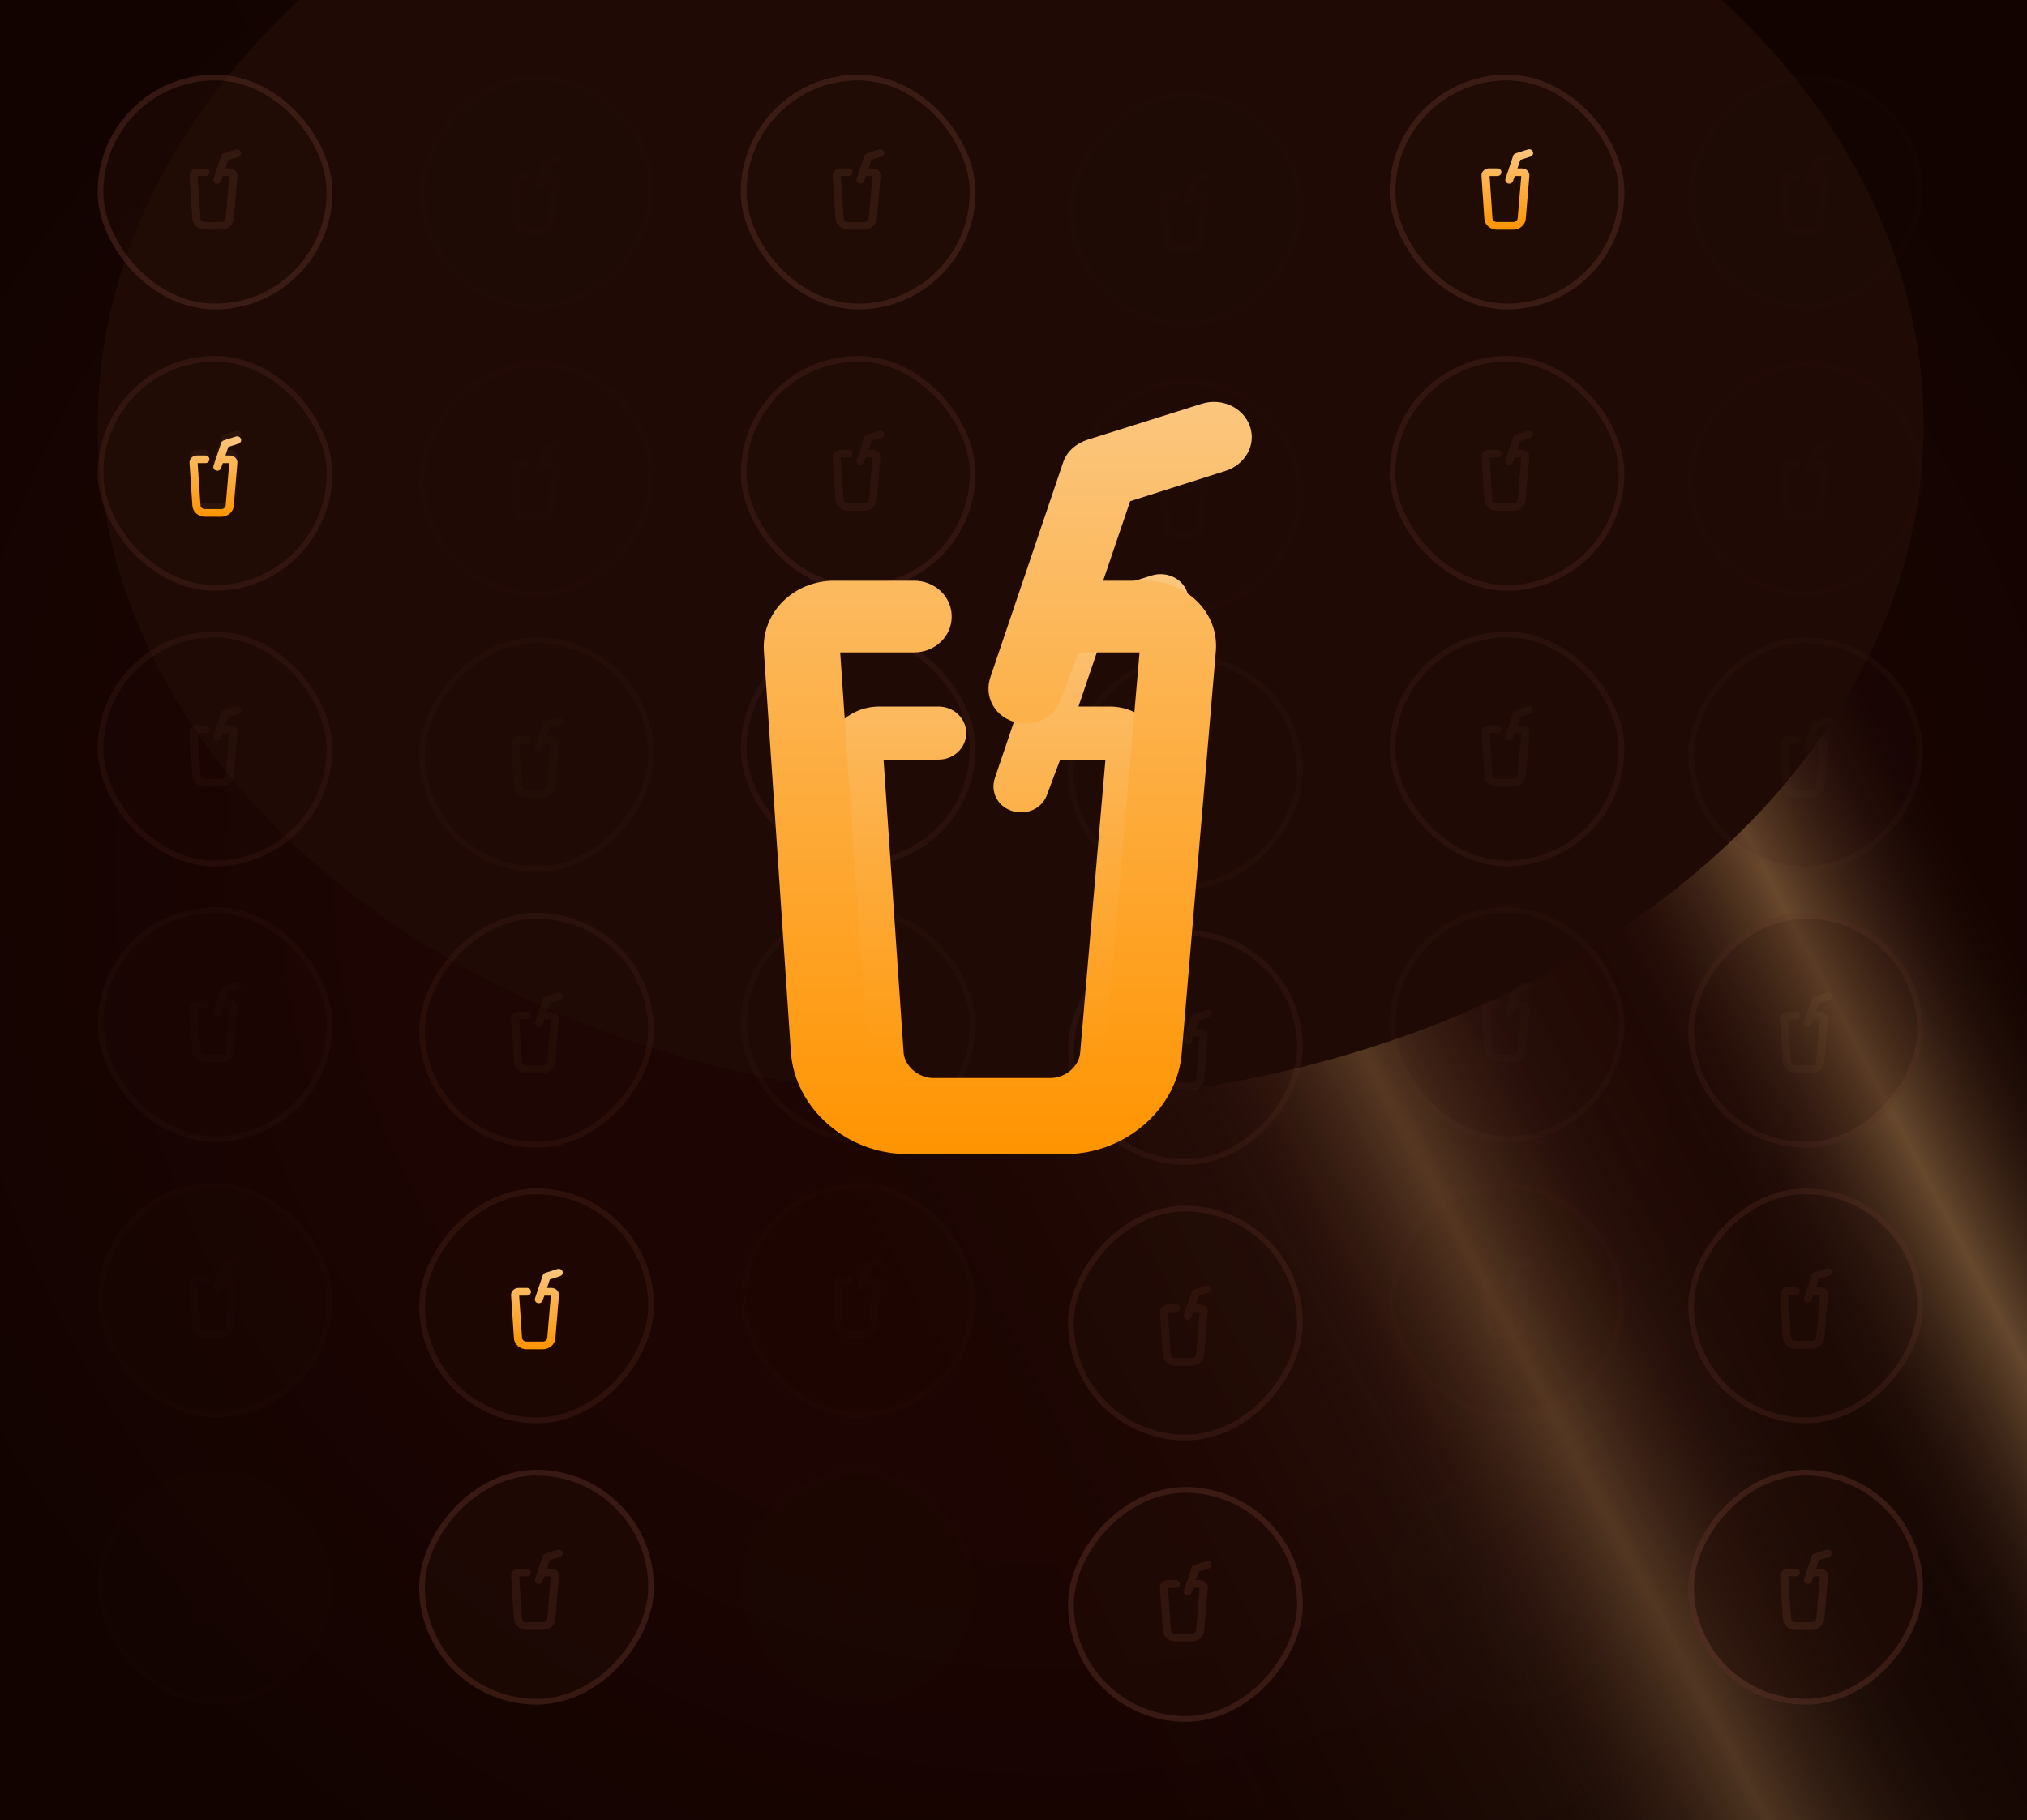<svg width="353" height="317" viewBox="0 0 353 317" fill="none" xmlns="http://www.w3.org/2000/svg">
<g clip-path="url(#clip0_621_169)">
<rect width="353" height="317" transform="matrix(-1 0 0 1 353 0)" fill="#120502"/>
<rect width="353" height="317" transform="matrix(-1 0 0 1 353 0)" fill="url(#paint0_radial_621_169)"/>
<mask id="mask0_621_169" style="mask-type:alpha" maskUnits="userSpaceOnUse" x="-249" y="-324" width="801" height="801">
<circle cx="151.5" cy="76.5" r="400.5" fill="#D9D9D9"/>
</mask>
<g mask="url(#mask0_621_169)">
<g style="mix-blend-mode:screen" opacity="0.1">
<rect x="-718.754" y="-461.355" width="1286.24" height="1017.73" transform="rotate(-13.73 -718.754 -461.355)" fill="url(#paint1_linear_621_169)"/>
</g>
<g style="mix-blend-mode:overlay">
<rect x="-718.754" y="-461.355" width="1286.24" height="1017.73" transform="rotate(-13.73 -718.754 -461.355)" fill="url(#paint2_linear_621_169)" fill-opacity="0.2"/>
</g>
<g style="mix-blend-mode:overlay">
<rect x="-632.278" y="-461.355" width="1286.24" height="1017.73" transform="rotate(-13.73 -632.278 -461.355)" fill="url(#paint3_linear_621_169)" fill-opacity="0.35"/>
</g>
</g>
<g opacity="0.25" filter="url(#filter0_f_621_169)">
<path d="M150.367 362.537C175.643 354.954 220.442 363.327 239.682 368.462C279.175 371.226 337.625 372.206 255.479 354.006C152.797 331.257 118.773 372.016 150.367 362.537Z" fill="#FF9401"/>
</g>
<g filter="url(#filter1_f_621_169)">
<ellipse cx="176" cy="74" rx="159" ry="118" fill="#1F0A05"/>
</g>
<g opacity="0.5">
<rect x="17.5" y="13.5" width="39.889" height="39.889" rx="19.944" fill="#220B05" stroke="#582D24"/>
<path d="M41.077 26.035L38.978 26.702C38.766 26.769 38.592 26.917 38.523 27.119L37.181 31.121C37.062 31.471 37.245 31.841 37.614 31.955C37.982 32.068 38.361 31.888 38.48 31.537L38.804 30.662H39.93L39.303 38.02C39.277 38.377 38.933 38.666 38.566 38.666H35.644C35.277 38.666 34.932 38.368 34.908 38.02L34.41 30.662H35.774C36.161 30.662 36.467 30.364 36.467 29.995C36.467 29.626 36.161 29.328 35.774 29.328H34.302C33.548 29.328 32.955 29.926 33.003 30.642L33.501 38.103C33.574 39.154 34.538 40 35.644 40H38.566C39.672 40 40.636 39.152 40.71 38.103L41.337 30.642C41.398 29.923 40.797 29.328 40.038 29.328H39.259L39.757 27.848L41.51 27.286C41.878 27.169 42.087 26.802 41.965 26.452C41.843 26.102 41.445 25.919 41.077 26.035Z" fill="#47261A"/>
<g opacity="0.6">
<rect x="17.5" y="62.5" width="39.889" height="39.889" rx="19.944" fill="#220B05" stroke="#582D24"/>
<path d="M41.077 75.035L38.978 75.702C38.766 75.769 38.592 75.917 38.523 76.119L37.181 80.121C37.062 80.471 37.245 80.841 37.614 80.955C37.982 81.068 38.361 80.888 38.48 80.537L38.804 79.662H39.93L39.303 87.02C39.277 87.377 38.933 87.666 38.566 87.666H35.644C35.277 87.666 34.932 87.368 34.908 87.02L34.41 79.662H35.774C36.161 79.662 36.467 79.364 36.467 78.995C36.467 78.626 36.161 78.328 35.774 78.328H34.302C33.548 78.328 32.955 78.926 33.003 79.642L33.501 87.103C33.574 88.154 34.538 89 35.644 89H38.566C39.672 89 40.636 88.152 40.71 87.103L41.337 79.642C41.398 78.923 40.797 78.328 40.038 78.328H39.259L39.757 76.848L41.51 76.286C41.878 76.169 42.087 75.802 41.965 75.452C41.843 75.102 41.445 74.919 41.077 75.035Z" fill="#47261A"/>
</g>
<g opacity="0.4">
<rect x="17.5" y="110.5" width="39.889" height="39.889" rx="19.944" fill="#220B05" stroke="#582D24"/>
<path d="M41.077 123.035L38.978 123.702C38.766 123.769 38.592 123.917 38.523 124.119L37.181 128.121C37.062 128.471 37.245 128.841 37.614 128.955C37.982 129.068 38.361 128.888 38.48 128.537L38.804 127.662H39.93L39.303 135.02C39.277 135.377 38.933 135.666 38.566 135.666H35.644C35.277 135.666 34.932 135.368 34.908 135.02L34.41 127.662H35.774C36.161 127.662 36.467 127.364 36.467 126.995C36.467 126.626 36.161 126.328 35.774 126.328H34.302C33.548 126.328 32.955 126.926 33.003 127.642L33.501 135.103C33.574 136.154 34.538 137 35.644 137H38.566C39.672 137 40.636 136.152 40.71 135.103L41.337 127.642C41.398 126.923 40.797 126.328 40.038 126.328H39.259L39.757 124.848L41.51 124.286C41.878 124.169 42.087 123.802 41.965 123.452C41.843 123.102 41.445 122.919 41.077 123.035Z" fill="#47261A"/>
</g>
<g opacity="0.2">
<rect x="17.5" y="158.5" width="39.889" height="39.889" rx="19.944" fill="#220B05" stroke="#582D24"/>
<path d="M41.077 171.035L38.978 171.702C38.766 171.769 38.592 171.917 38.523 172.119L37.181 176.121C37.062 176.471 37.245 176.841 37.614 176.955C37.982 177.068 38.361 176.888 38.48 176.537L38.804 175.662H39.93L39.303 183.02C39.277 183.377 38.933 183.666 38.566 183.666H35.644C35.277 183.666 34.932 183.368 34.908 183.02L34.41 175.662H35.774C36.161 175.662 36.467 175.364 36.467 174.995C36.467 174.626 36.161 174.328 35.774 174.328H34.302C33.548 174.328 32.955 174.926 33.003 175.642L33.501 183.103C33.574 184.154 34.538 185 35.644 185H38.566C39.672 185 40.636 184.152 40.71 183.103L41.337 175.642C41.398 174.923 40.797 174.328 40.038 174.328H39.259L39.757 172.848L41.51 172.286C41.878 172.169 42.087 171.802 41.965 171.452C41.843 171.102 41.445 170.919 41.077 171.035Z" fill="#47261A"/>
</g>
<g opacity="0.1">
<rect x="17.5" y="206.5" width="39.889" height="39.889" rx="19.944" fill="#220B05" stroke="#582D24"/>
<path d="M41.077 219.035L38.978 219.702C38.766 219.769 38.592 219.917 38.523 220.119L37.181 224.121C37.062 224.471 37.245 224.841 37.614 224.955C37.982 225.068 38.361 224.888 38.48 224.537L38.804 223.662H39.93L39.303 231.02C39.277 231.377 38.933 231.666 38.566 231.666H35.644C35.277 231.666 34.932 231.368 34.908 231.02L34.41 223.662H35.774C36.161 223.662 36.467 223.364 36.467 222.995C36.467 222.626 36.161 222.328 35.774 222.328H34.302C33.548 222.328 32.955 222.926 33.003 223.642L33.501 231.103C33.574 232.154 34.538 233 35.644 233H38.566C39.672 233 40.636 232.152 40.71 231.103L41.337 223.642C41.398 222.923 40.797 222.328 40.038 222.328H39.259L39.757 220.848L41.51 220.286C41.878 220.169 42.087 219.802 41.965 219.452C41.843 219.102 41.445 218.919 41.077 219.035Z" fill="#47261A"/>
</g>
<g opacity="0.05">
<rect x="17.5" y="256.5" width="39.889" height="39.889" rx="19.944" fill="#220B05" stroke="#582D24"/>
<path d="M41.077 269.035L38.978 269.702C38.766 269.769 38.592 269.917 38.523 270.119L37.181 274.121C37.062 274.471 37.245 274.841 37.614 274.955C37.982 275.068 38.361 274.888 38.48 274.537L38.804 273.662H39.93L39.303 281.02C39.277 281.377 38.933 281.666 38.566 281.666H35.644C35.277 281.666 34.932 281.368 34.908 281.02L34.41 273.662H35.774C36.161 273.662 36.467 273.364 36.467 272.995C36.467 272.626 36.161 272.328 35.774 272.328H34.302C33.548 272.328 32.955 272.926 33.003 273.642L33.501 281.103C33.574 282.154 34.538 283 35.644 283H38.566C39.672 283 40.636 282.152 40.71 281.103L41.337 273.642C41.398 272.923 40.797 272.328 40.038 272.328H39.259L39.757 270.848L41.51 270.286C41.878 270.169 42.087 269.802 41.965 269.452C41.843 269.102 41.445 268.919 41.077 269.035Z" fill="#47261A"/>
</g>
<rect x="129.5" y="13.5" width="39.889" height="39.889" rx="19.944" fill="#220B05" stroke="#582D24"/>
<path d="M153.077 26.035L150.978 26.702C150.766 26.769 150.592 26.917 150.523 27.119L149.181 31.121C149.062 31.471 149.245 31.841 149.614 31.955C149.982 32.068 150.36 31.888 150.48 31.537L150.805 30.662H151.93L151.303 38.02C151.277 38.377 150.933 38.666 150.566 38.666H147.644C147.277 38.666 146.932 38.368 146.908 38.02L146.41 30.662H147.774C148.161 30.662 148.467 30.364 148.467 29.995C148.467 29.626 148.161 29.328 147.774 29.328H146.302C145.548 29.328 144.955 29.926 145.003 30.642L145.501 38.103C145.574 39.154 146.538 40 147.644 40H150.566C151.672 40 152.636 39.152 152.71 38.103L153.337 30.642C153.398 29.923 152.797 29.328 152.038 29.328H151.259L151.757 27.848L153.51 27.286C153.878 27.169 154.087 26.802 153.965 26.452C153.843 26.102 153.445 25.919 153.077 26.035Z" fill="#47261A"/>
<g opacity="0.6">
<rect x="129.5" y="62.5" width="39.889" height="39.889" rx="19.944" fill="#220B05" stroke="#582D24"/>
<path d="M153.077 75.035L150.978 75.702C150.766 75.769 150.592 75.917 150.523 76.119L149.181 80.121C149.062 80.471 149.245 80.841 149.614 80.955C149.982 81.068 150.36 80.888 150.48 80.537L150.805 79.662H151.93L151.303 87.02C151.277 87.377 150.933 87.666 150.566 87.666H147.644C147.277 87.666 146.932 87.368 146.908 87.02L146.41 79.662H147.774C148.161 79.662 148.467 79.364 148.467 78.995C148.467 78.626 148.161 78.328 147.774 78.328H146.302C145.548 78.328 144.955 78.926 145.003 79.642L145.501 87.103C145.574 88.154 146.538 89 147.644 89H150.566C151.672 89 152.636 88.152 152.71 87.103L153.337 79.642C153.398 78.923 152.797 78.328 152.038 78.328H151.259L151.757 76.848L153.51 76.286C153.878 76.169 154.087 75.802 153.965 75.452C153.843 75.102 153.445 74.919 153.077 75.035Z" fill="#47261A"/>
</g>
<g opacity="0.4">
<rect x="129.5" y="110.5" width="39.889" height="39.889" rx="19.944" fill="#220B05" stroke="#582D24"/>
<path d="M153.077 123.035L150.978 123.702C150.766 123.769 150.592 123.917 150.523 124.119L149.181 128.121C149.062 128.471 149.245 128.841 149.614 128.955C149.982 129.068 150.36 128.888 150.48 128.537L150.805 127.662H151.93L151.303 135.02C151.277 135.377 150.933 135.666 150.566 135.666H147.644C147.277 135.666 146.932 135.368 146.908 135.02L146.41 127.662H147.774C148.161 127.662 148.467 127.364 148.467 126.995C148.467 126.626 148.161 126.328 147.774 126.328H146.302C145.548 126.328 144.955 126.926 145.003 127.642L145.501 135.103C145.574 136.154 146.538 137 147.644 137H150.566C151.672 137 152.636 136.152 152.71 135.103L153.337 127.642C153.398 126.923 152.797 126.328 152.038 126.328H151.259L151.757 124.848L153.51 124.286C153.878 124.169 154.087 123.802 153.965 123.452C153.843 123.102 153.445 122.919 153.077 123.035Z" fill="#47261A"/>
</g>
<g opacity="0.2">
<rect x="129.5" y="158.5" width="39.889" height="39.889" rx="19.944" fill="#220B05" stroke="#582D24"/>
<path d="M153.077 171.035L150.978 171.702C150.766 171.769 150.592 171.917 150.523 172.119L149.181 176.121C149.062 176.471 149.245 176.841 149.614 176.955C149.982 177.068 150.36 176.888 150.48 176.537L150.805 175.662H151.93L151.303 183.02C151.277 183.377 150.933 183.666 150.566 183.666H147.644C147.277 183.666 146.932 183.368 146.908 183.02L146.41 175.662H147.774C148.161 175.662 148.467 175.364 148.467 174.995C148.467 174.626 148.161 174.328 147.774 174.328H146.302C145.548 174.328 144.955 174.926 145.003 175.642L145.501 183.103C145.574 184.154 146.538 185 147.644 185H150.566C151.672 185 152.636 184.152 152.71 183.103L153.337 175.642C153.398 174.923 152.797 174.328 152.038 174.328H151.259L151.757 172.848L153.51 172.286C153.878 172.169 154.087 171.802 153.965 171.452C153.843 171.102 153.445 170.919 153.077 171.035Z" fill="#47261A"/>
</g>
<g opacity="0.1">
<rect x="129.5" y="206.5" width="39.889" height="39.889" rx="19.944" fill="#220B05" stroke="#582D24"/>
<path d="M153.077 219.035L150.978 219.702C150.766 219.769 150.592 219.917 150.523 220.119L149.181 224.121C149.062 224.471 149.245 224.841 149.614 224.955C149.982 225.068 150.36 224.888 150.48 224.537L150.805 223.662H151.93L151.303 231.02C151.277 231.377 150.933 231.666 150.566 231.666H147.644C147.277 231.666 146.932 231.368 146.908 231.02L146.41 223.662H147.774C148.161 223.662 148.467 223.364 148.467 222.995C148.467 222.626 148.161 222.328 147.774 222.328H146.302C145.548 222.328 144.955 222.926 145.003 223.642L145.501 231.103C145.574 232.154 146.538 233 147.644 233H150.566C151.672 233 152.636 232.152 152.71 231.103L153.337 223.642C153.398 222.923 152.797 222.328 152.038 222.328H151.259L151.757 220.848L153.51 220.286C153.878 220.169 154.087 219.802 153.965 219.452C153.843 219.102 153.445 218.919 153.077 219.035Z" fill="#47261A"/>
</g>
<g opacity="0.05">
<rect x="129.5" y="256.5" width="39.889" height="39.889" rx="19.944" fill="#220B05" stroke="#582D24"/>
<path d="M153.077 269.035L150.978 269.702C150.766 269.769 150.592 269.917 150.523 270.119L149.181 274.121C149.062 274.471 149.245 274.841 149.614 274.955C149.982 275.068 150.36 274.888 150.48 274.537L150.805 273.662H151.93L151.303 281.02C151.277 281.377 150.933 281.666 150.566 281.666H147.644C147.277 281.666 146.932 281.368 146.908 281.02L146.41 273.662H147.774C148.161 273.662 148.467 273.364 148.467 272.995C148.467 272.626 148.161 272.328 147.774 272.328H146.302C145.548 272.328 144.955 272.926 145.003 273.642L145.501 281.103C145.574 282.154 146.538 283 147.644 283H150.566C151.672 283 152.636 282.152 152.71 281.103L153.337 273.642C153.398 272.923 152.797 272.328 152.038 272.328H151.259L151.757 270.848L153.51 270.286C153.878 270.169 154.087 269.802 153.965 269.452C153.843 269.102 153.445 268.919 153.077 269.035Z" fill="#47261A"/>
</g>
<rect x="242.5" y="13.5" width="39.889" height="39.889" rx="19.944" fill="#220B05" stroke="#582D24"/>
<path d="M266.077 26.035L263.978 26.702C263.766 26.769 263.592 26.917 263.523 27.119L262.181 31.121C262.062 31.471 262.245 31.841 262.614 31.955C262.982 32.068 263.36 31.888 263.48 31.537L263.805 30.662H264.93L264.303 38.02C264.277 38.377 263.933 38.666 263.566 38.666H260.644C260.277 38.666 259.932 38.368 259.908 38.02L259.41 30.662H260.774C261.161 30.662 261.467 30.364 261.467 29.995C261.467 29.626 261.161 29.328 260.774 29.328H259.302C258.548 29.328 257.955 29.926 258.003 30.642L258.501 38.103C258.574 39.154 259.538 40 260.644 40H263.566C264.672 40 265.636 39.152 265.71 38.103L266.337 30.642C266.398 29.923 265.797 29.328 265.038 29.328H264.259L264.757 27.848L266.51 27.286C266.878 27.169 267.087 26.802 266.965 26.452C266.843 26.102 266.445 25.919 266.077 26.035Z" fill="#47261A"/>
<g opacity="0.6">
<rect x="242.5" y="62.5" width="39.889" height="39.889" rx="19.944" fill="#220B05" stroke="#582D24"/>
<path d="M266.077 75.035L263.978 75.702C263.766 75.769 263.592 75.917 263.523 76.119L262.181 80.121C262.062 80.471 262.245 80.841 262.614 80.955C262.982 81.068 263.36 80.888 263.48 80.537L263.805 79.662H264.93L264.303 87.02C264.277 87.377 263.933 87.666 263.566 87.666H260.644C260.277 87.666 259.932 87.368 259.908 87.02L259.41 79.662H260.774C261.161 79.662 261.467 79.364 261.467 78.995C261.467 78.626 261.161 78.328 260.774 78.328H259.302C258.548 78.328 257.955 78.926 258.003 79.642L258.501 87.103C258.574 88.154 259.538 89 260.644 89H263.566C264.672 89 265.636 88.152 265.71 87.103L266.337 79.642C266.398 78.923 265.797 78.328 265.038 78.328H264.259L264.757 76.848L266.51 76.286C266.878 76.169 267.087 75.802 266.965 75.452C266.843 75.102 266.445 74.919 266.077 75.035Z" fill="#47261A"/>
</g>
<g opacity="0.4">
<rect x="242.5" y="110.5" width="39.889" height="39.889" rx="19.944" fill="#220B05" stroke="#582D24"/>
<path d="M266.077 123.035L263.978 123.702C263.766 123.769 263.592 123.917 263.523 124.119L262.181 128.121C262.062 128.471 262.245 128.841 262.614 128.955C262.982 129.068 263.36 128.888 263.48 128.537L263.805 127.662H264.93L264.303 135.02C264.277 135.377 263.933 135.666 263.566 135.666H260.644C260.277 135.666 259.932 135.368 259.908 135.02L259.41 127.662H260.774C261.161 127.662 261.467 127.364 261.467 126.995C261.467 126.626 261.161 126.328 260.774 126.328H259.302C258.548 126.328 257.955 126.926 258.003 127.642L258.501 135.103C258.574 136.154 259.538 137 260.644 137H263.566C264.672 137 265.636 136.152 265.71 135.103L266.337 127.642C266.398 126.923 265.797 126.328 265.038 126.328H264.259L264.757 124.848L266.51 124.286C266.878 124.169 267.087 123.802 266.965 123.452C266.843 123.102 266.445 122.919 266.077 123.035Z" fill="#47261A"/>
</g>
<g opacity="0.2">
<rect x="242.5" y="158.5" width="39.889" height="39.889" rx="19.944" fill="#220B05" stroke="#582D24"/>
<path d="M266.077 171.035L263.978 171.702C263.766 171.769 263.592 171.917 263.523 172.119L262.181 176.121C262.062 176.471 262.245 176.841 262.614 176.955C262.982 177.068 263.36 176.888 263.48 176.537L263.805 175.662H264.93L264.303 183.02C264.277 183.377 263.933 183.666 263.566 183.666H260.644C260.277 183.666 259.932 183.368 259.908 183.02L259.41 175.662H260.774C261.161 175.662 261.467 175.364 261.467 174.995C261.467 174.626 261.161 174.328 260.774 174.328H259.302C258.548 174.328 257.955 174.926 258.003 175.642L258.501 183.103C258.574 184.154 259.538 185 260.644 185H263.566C264.672 185 265.636 184.152 265.71 183.103L266.337 175.642C266.398 174.923 265.797 174.328 265.038 174.328H264.259L264.757 172.848L266.51 172.286C266.878 172.169 267.087 171.802 266.965 171.452C266.843 171.102 266.445 170.919 266.077 171.035Z" fill="#47261A"/>
</g>
<g opacity="0.1">
<rect x="242.5" y="206.5" width="39.889" height="39.889" rx="19.944" fill="#220B05" stroke="#582D24"/>
<path d="M266.077 219.035L263.978 219.702C263.766 219.769 263.592 219.917 263.523 220.119L262.181 224.121C262.062 224.471 262.245 224.841 262.614 224.955C262.982 225.068 263.36 224.888 263.48 224.537L263.805 223.662H264.93L264.303 231.02C264.277 231.377 263.933 231.666 263.566 231.666H260.644C260.277 231.666 259.932 231.368 259.908 231.02L259.41 223.662H260.774C261.161 223.662 261.467 223.364 261.467 222.995C261.467 222.626 261.161 222.328 260.774 222.328H259.302C258.548 222.328 257.955 222.926 258.003 223.642L258.501 231.103C258.574 232.154 259.538 233 260.644 233H263.566C264.672 233 265.636 232.152 265.71 231.103L266.337 223.642C266.398 222.923 265.797 222.328 265.038 222.328H264.259L264.757 220.848L266.51 220.286C266.878 220.169 267.087 219.802 266.965 219.452C266.843 219.102 266.445 218.919 266.077 219.035Z" fill="#47261A"/>
</g>
<g opacity="0.05">
<rect x="242.5" y="256.5" width="39.889" height="39.889" rx="19.944" fill="#220B05" stroke="#582D24"/>
<path d="M266.077 269.035L263.978 269.702C263.766 269.769 263.592 269.917 263.523 270.119L262.181 274.121C262.062 274.471 262.245 274.841 262.614 274.955C262.982 275.068 263.36 274.888 263.48 274.537L263.805 273.662H264.93L264.303 281.02C264.277 281.377 263.933 281.666 263.566 281.666H260.644C260.277 281.666 259.932 281.368 259.908 281.02L259.41 273.662H260.774C261.161 273.662 261.467 273.364 261.467 272.995C261.467 272.626 261.161 272.328 260.774 272.328H259.302C258.548 272.328 257.955 272.926 258.003 273.642L258.501 281.103C258.574 282.154 259.538 283 260.644 283H263.566C264.672 283 265.636 282.152 265.71 281.103L266.337 273.642C266.398 272.923 265.797 272.328 265.038 272.328H264.259L264.757 270.848L266.51 270.286C266.878 270.169 267.087 269.802 266.965 269.452C266.843 269.102 266.445 268.919 266.077 269.035Z" fill="#47261A"/>
</g>
<rect x="0.5" y="-0.5" width="39.889" height="39.889" rx="19.944" transform="matrix(1 0 0 -1 73 295.889)" fill="#220B05" stroke="#582D24"/>
<path d="M97.077 269.924L94.978 270.591C94.766 270.658 94.592 270.806 94.523 271.008L93.181 275.01C93.062 275.36 93.245 275.73 93.614 275.844C93.982 275.957 94.361 275.777 94.48 275.427L94.805 274.551H95.93L95.303 281.909C95.277 282.266 94.933 282.555 94.566 282.555H91.644C91.277 282.555 90.932 282.257 90.908 281.909L90.41 274.551H91.774C92.161 274.551 92.466 274.253 92.466 273.884C92.466 273.516 92.161 273.217 91.774 273.217H90.302C89.548 273.217 88.955 273.815 89.003 274.531L89.501 281.992C89.574 283.043 90.538 283.889 91.644 283.889H94.566C95.672 283.889 96.636 283.041 96.71 281.992L97.337 274.531C97.398 273.812 96.797 273.217 96.038 273.217H95.259L95.757 271.737L97.51 271.175C97.878 271.058 98.088 270.691 97.965 270.341C97.843 269.991 97.445 269.808 97.077 269.924Z" fill="#47261A"/>
<g opacity="0.6">
<rect x="0.5" y="-0.5" width="39.889" height="39.889" rx="19.944" transform="matrix(1 0 0 -1 73 246.889)" fill="#220B05" stroke="#582D24"/>
<path d="M97.077 220.924L94.978 221.591C94.766 221.658 94.592 221.806 94.523 222.008L93.181 226.01C93.062 226.36 93.245 226.73 93.614 226.844C93.982 226.957 94.361 226.777 94.48 226.427L94.805 225.551H95.93L95.303 232.909C95.277 233.266 94.933 233.555 94.566 233.555H91.644C91.277 233.555 90.932 233.257 90.908 232.909L90.41 225.551H91.774C92.161 225.551 92.466 225.253 92.466 224.884C92.466 224.516 92.161 224.217 91.774 224.217H90.302C89.548 224.217 88.955 224.815 89.003 225.531L89.501 232.992C89.574 234.043 90.538 234.889 91.644 234.889H94.566C95.672 234.889 96.636 234.041 96.71 232.992L97.337 225.531C97.398 224.812 96.797 224.217 96.038 224.217H95.259L95.757 222.737L97.51 222.175C97.878 222.058 98.088 221.691 97.965 221.341C97.843 220.991 97.445 220.808 97.077 220.924Z" fill="#47261A"/>
</g>
<g opacity="0.4">
<rect x="0.5" y="-0.5" width="39.889" height="39.889" rx="19.944" transform="matrix(1 0 0 -1 73 198.889)" fill="#220B05" stroke="#582D24"/>
<path d="M97.077 172.923L94.978 173.59C94.766 173.658 94.592 173.806 94.523 174.008L93.181 178.01C93.062 178.36 93.245 178.729 93.614 178.844C93.982 178.957 94.361 178.777 94.48 178.426L94.805 177.551H95.93L95.303 184.908C95.277 185.266 94.933 185.555 94.566 185.555H91.644C91.277 185.555 90.932 185.257 90.908 184.908L90.41 177.551H91.774C92.161 177.551 92.466 177.253 92.466 176.884C92.466 176.515 92.161 176.217 91.774 176.217H90.302C89.548 176.217 88.955 176.815 89.003 177.53L89.501 184.992C89.574 186.043 90.538 186.889 91.644 186.889H94.566C95.672 186.889 96.636 186.041 96.71 184.992L97.337 177.53C97.398 176.811 96.797 176.217 96.038 176.217H95.259L95.757 174.737L97.51 174.175C97.878 174.058 98.088 173.69 97.965 173.341C97.843 172.991 97.445 172.807 97.077 172.923Z" fill="#47261A"/>
</g>
<g opacity="0.2">
<rect x="0.5" y="-0.5" width="39.889" height="39.889" rx="19.944" transform="matrix(1 0 0 -1 73 150.889)" fill="#220B05" stroke="#582D24"/>
<path d="M97.077 124.923L94.978 125.59C94.766 125.658 94.592 125.806 94.523 126.008L93.181 130.01C93.062 130.36 93.245 130.729 93.614 130.844C93.982 130.957 94.361 130.777 94.48 130.426L94.805 129.551H95.93L95.303 136.908C95.277 137.266 94.933 137.555 94.566 137.555H91.644C91.277 137.555 90.932 137.257 90.908 136.908L90.41 129.551H91.774C92.161 129.551 92.466 129.253 92.466 128.884C92.466 128.515 92.161 128.217 91.774 128.217H90.302C89.548 128.217 88.955 128.815 89.003 129.53L89.501 136.992C89.574 138.043 90.538 138.889 91.644 138.889H94.566C95.672 138.889 96.636 138.041 96.71 136.992L97.337 129.53C97.398 128.811 96.797 128.217 96.038 128.217H95.259L95.757 126.737L97.51 126.175C97.878 126.058 98.088 125.69 97.965 125.341C97.843 124.991 97.445 124.807 97.077 124.923Z" fill="#47261A"/>
</g>
<g opacity="0.1">
<rect x="0.5" y="-0.5" width="39.889" height="39.889" rx="19.944" transform="matrix(1 0 0 -1 73 102.889)" fill="#220B05" stroke="#582D24"/>
<path d="M97.077 76.923L94.978 77.59C94.766 77.658 94.592 77.806 94.523 78.008L93.181 82.01C93.062 82.36 93.245 82.73 93.614 82.844C93.982 82.957 94.361 82.777 94.48 82.426L94.805 81.551H95.93L95.303 88.908C95.277 89.266 94.933 89.555 94.566 89.555H91.644C91.277 89.555 90.932 89.257 90.908 88.908L90.41 81.551H91.774C92.161 81.551 92.466 81.253 92.466 80.884C92.466 80.515 92.161 80.217 91.774 80.217H90.302C89.548 80.217 88.955 80.815 89.003 81.53L89.501 88.992C89.574 90.043 90.538 90.889 91.644 90.889H94.566C95.672 90.889 96.636 90.041 96.71 88.992L97.337 81.53C97.398 80.811 96.797 80.217 96.038 80.217H95.259L95.757 78.737L97.51 78.175C97.878 78.058 98.088 77.691 97.965 77.341C97.843 76.991 97.445 76.807 97.077 76.923Z" fill="#47261A"/>
</g>
<g opacity="0.05">
<rect x="0.5" y="-0.5" width="39.889" height="39.889" rx="19.944" transform="matrix(1 0 0 -1 73 52.889)" fill="#220B05" stroke="#582D24"/>
<path d="M97.077 26.923L94.978 27.59C94.766 27.658 94.592 27.806 94.523 28.008L93.181 32.01C93.062 32.36 93.245 32.73 93.614 32.843C93.982 32.957 94.361 32.777 94.48 32.426L94.805 31.551H95.93L95.303 38.908C95.277 39.266 94.933 39.555 94.566 39.555H91.644C91.277 39.555 90.932 39.257 90.908 38.908L90.41 31.551H91.774C92.161 31.551 92.466 31.253 92.466 30.884C92.466 30.515 92.161 30.217 91.774 30.217H90.302C89.548 30.217 88.955 30.815 89.003 31.53L89.501 38.992C89.574 40.043 90.538 40.889 91.644 40.889H94.566C95.672 40.889 96.636 40.041 96.71 38.992L97.337 31.53C97.398 30.811 96.797 30.217 96.038 30.217H95.259L95.757 28.737L97.51 28.175C97.878 28.058 98.088 27.691 97.965 27.341C97.843 26.991 97.445 26.807 97.077 26.923Z" fill="#47261A"/>
</g>
<rect x="0.5" y="-0.5" width="39.889" height="39.889" rx="19.944" transform="matrix(1 0 0 -1 186 298.889)" fill="#220B05" stroke="#582D24"/>
<path d="M210.077 271.924L207.978 272.591C207.766 272.658 207.592 272.806 207.523 273.008L206.181 277.01C206.062 277.36 206.245 277.73 206.614 277.844C206.982 277.957 207.36 277.777 207.48 277.427L207.805 276.551H208.93L208.303 283.909C208.277 284.266 207.933 284.555 207.566 284.555H204.644C204.277 284.555 203.932 284.257 203.908 283.909L203.41 276.551H204.774C205.161 276.551 205.467 276.253 205.467 275.884C205.467 275.516 205.161 275.217 204.774 275.217H203.302C202.548 275.217 201.955 275.815 202.003 276.531L202.501 283.992C202.574 285.043 203.538 285.889 204.644 285.889H207.566C208.672 285.889 209.636 285.041 209.71 283.992L210.337 276.531C210.398 275.812 209.797 275.217 209.038 275.217H208.259L208.757 273.737L210.51 273.175C210.878 273.058 211.087 272.691 210.965 272.341C210.843 271.991 210.445 271.808 210.077 271.924Z" fill="#47261A"/>
<g opacity="0.6">
<rect x="0.5" y="-0.5" width="39.889" height="39.889" rx="19.944" transform="matrix(1 0 0 -1 186 249.889)" fill="#220B05" stroke="#582D24"/>
<path d="M210.077 223.924L207.978 224.591C207.766 224.658 207.592 224.806 207.523 225.008L206.181 229.01C206.062 229.36 206.245 229.73 206.614 229.844C206.982 229.957 207.36 229.777 207.48 229.427L207.805 228.551H208.93L208.303 235.909C208.277 236.266 207.933 236.555 207.566 236.555H204.644C204.277 236.555 203.932 236.257 203.908 235.909L203.41 228.551H204.774C205.161 228.551 205.467 228.253 205.467 227.884C205.467 227.516 205.161 227.217 204.774 227.217H203.302C202.548 227.217 201.955 227.815 202.003 228.531L202.501 235.992C202.574 237.043 203.538 237.889 204.644 237.889H207.566C208.672 237.889 209.636 237.041 209.71 235.992L210.337 228.531C210.398 227.812 209.797 227.217 209.038 227.217H208.259L208.757 225.737L210.51 225.175C210.878 225.058 211.087 224.691 210.965 224.341C210.843 223.991 210.445 223.808 210.077 223.924Z" fill="#47261A"/>
</g>
<g opacity="0.4">
<rect x="0.5" y="-0.5" width="39.889" height="39.889" rx="19.944" transform="matrix(1 0 0 -1 186 201.889)" fill="#220B05" stroke="#582D24"/>
<path d="M210.077 175.923L207.978 176.59C207.766 176.658 207.592 176.806 207.523 177.008L206.181 181.01C206.062 181.36 206.245 181.729 206.614 181.844C206.982 181.957 207.36 181.777 207.48 181.426L207.805 180.551H208.93L208.303 187.908C208.277 188.266 207.933 188.555 207.566 188.555H204.644C204.277 188.555 203.932 188.257 203.908 187.908L203.41 180.551H204.774C205.161 180.551 205.467 180.253 205.467 179.884C205.467 179.515 205.161 179.217 204.774 179.217H203.302C202.548 179.217 201.955 179.815 202.003 180.53L202.501 187.992C202.574 189.043 203.538 189.889 204.644 189.889H207.566C208.672 189.889 209.636 189.041 209.71 187.992L210.337 180.53C210.398 179.811 209.797 179.217 209.038 179.217H208.259L208.757 177.737L210.51 177.175C210.878 177.058 211.087 176.69 210.965 176.341C210.843 175.991 210.445 175.807 210.077 175.923Z" fill="#47261A"/>
</g>
<g opacity="0.2">
<rect x="0.5" y="-0.5" width="39.889" height="39.889" rx="19.944" transform="matrix(1 0 0 -1 186 153.889)" fill="#220B05" stroke="#582D24"/>
<path d="M210.077 127.923L207.978 128.59C207.766 128.658 207.592 128.806 207.523 129.008L206.181 133.01C206.062 133.36 206.245 133.729 206.614 133.844C206.982 133.957 207.36 133.777 207.48 133.426L207.805 132.551H208.93L208.303 139.908C208.277 140.266 207.933 140.555 207.566 140.555H204.644C204.277 140.555 203.932 140.257 203.908 139.908L203.41 132.551H204.774C205.161 132.551 205.467 132.253 205.467 131.884C205.467 131.515 205.161 131.217 204.774 131.217H203.302C202.548 131.217 201.955 131.815 202.003 132.53L202.501 139.992C202.574 141.043 203.538 141.889 204.644 141.889H207.566C208.672 141.889 209.636 141.041 209.71 139.992L210.337 132.53C210.398 131.811 209.797 131.217 209.038 131.217H208.259L208.757 129.737L210.51 129.175C210.878 129.058 211.087 128.69 210.965 128.341C210.843 127.991 210.445 127.807 210.077 127.923Z" fill="#47261A"/>
</g>
<g opacity="0.1">
<rect x="0.5" y="-0.5" width="39.889" height="39.889" rx="19.944" transform="matrix(1 0 0 -1 186 105.889)" fill="#220B05" stroke="#582D24"/>
<path d="M210.077 79.923L207.978 80.59C207.766 80.658 207.592 80.806 207.523 81.008L206.181 85.01C206.062 85.36 206.245 85.73 206.614 85.844C206.982 85.957 207.36 85.777 207.48 85.426L207.805 84.551H208.93L208.303 91.908C208.277 92.266 207.933 92.555 207.566 92.555H204.644C204.277 92.555 203.932 92.257 203.908 91.908L203.41 84.551H204.774C205.161 84.551 205.467 84.253 205.467 83.884C205.467 83.515 205.161 83.217 204.774 83.217H203.302C202.548 83.217 201.955 83.815 202.003 84.53L202.501 91.992C202.574 93.043 203.538 93.889 204.644 93.889H207.566C208.672 93.889 209.636 93.041 209.71 91.992L210.337 84.53C210.398 83.811 209.797 83.217 209.038 83.217H208.259L208.757 81.737L210.51 81.175C210.878 81.058 211.087 80.691 210.965 80.341C210.843 79.991 210.445 79.807 210.077 79.923Z" fill="#47261A"/>
</g>
<g opacity="0.05">
<rect x="0.5" y="-0.5" width="39.889" height="39.889" rx="19.944" transform="matrix(1 0 0 -1 186 55.889)" fill="#220B05" stroke="#582D24"/>
<path d="M210.077 29.923L207.978 30.59C207.766 30.658 207.592 30.806 207.523 31.008L206.181 35.01C206.062 35.36 206.245 35.73 206.614 35.843C206.982 35.957 207.36 35.777 207.48 35.426L207.805 34.551H208.93L208.303 41.908C208.277 42.266 207.933 42.555 207.566 42.555H204.644C204.277 42.555 203.932 42.257 203.908 41.908L203.41 34.551H204.774C205.161 34.551 205.467 34.253 205.467 33.884C205.467 33.515 205.161 33.217 204.774 33.217H203.302C202.548 33.217 201.955 33.815 202.003 34.53L202.501 41.992C202.574 43.043 203.538 43.889 204.644 43.889H207.566C208.672 43.889 209.636 43.041 209.71 41.992L210.337 34.53C210.398 33.811 209.797 33.217 209.038 33.217H208.259L208.757 31.737L210.51 31.175C210.878 31.058 211.087 30.691 210.965 30.341C210.843 29.991 210.445 29.807 210.077 29.923Z" fill="#47261A"/>
</g>
<rect x="0.5" y="-0.5" width="39.889" height="39.889" rx="19.944" transform="matrix(1 0 0 -1 294 295.889)" fill="#220B05" stroke="#582D24"/>
<path d="M318.077 269.924L315.978 270.591C315.766 270.658 315.592 270.806 315.523 271.008L314.181 275.01C314.062 275.36 314.245 275.73 314.614 275.844C314.982 275.957 315.36 275.777 315.48 275.427L315.805 274.551H316.93L316.303 281.909C316.277 282.266 315.933 282.555 315.566 282.555H312.644C312.277 282.555 311.932 282.257 311.908 281.909L311.41 274.551H312.774C313.161 274.551 313.467 274.253 313.467 273.884C313.467 273.516 313.161 273.217 312.774 273.217H311.302C310.548 273.217 309.955 273.815 310.003 274.531L310.501 281.992C310.574 283.043 311.538 283.889 312.644 283.889H315.566C316.672 283.889 317.636 283.041 317.71 281.992L318.337 274.531C318.398 273.812 317.797 273.217 317.038 273.217H316.259L316.757 271.737L318.51 271.175C318.878 271.058 319.087 270.691 318.965 270.341C318.843 269.991 318.445 269.808 318.077 269.924Z" fill="#47261A"/>
<g opacity="0.6">
<rect x="0.5" y="-0.5" width="39.889" height="39.889" rx="19.944" transform="matrix(1 0 0 -1 294 246.889)" fill="#220B05" stroke="#582D24"/>
<path d="M318.077 220.924L315.978 221.591C315.766 221.658 315.592 221.806 315.523 222.008L314.181 226.01C314.062 226.36 314.245 226.73 314.614 226.844C314.982 226.957 315.36 226.777 315.48 226.427L315.805 225.551H316.93L316.303 232.909C316.277 233.266 315.933 233.555 315.566 233.555H312.644C312.277 233.555 311.932 233.257 311.908 232.909L311.41 225.551H312.774C313.161 225.551 313.467 225.253 313.467 224.884C313.467 224.516 313.161 224.217 312.774 224.217H311.302C310.548 224.217 309.955 224.815 310.003 225.531L310.501 232.992C310.574 234.043 311.538 234.889 312.644 234.889H315.566C316.672 234.889 317.636 234.041 317.71 232.992L318.337 225.531C318.398 224.812 317.797 224.217 317.038 224.217H316.259L316.757 222.737L318.51 222.175C318.878 222.058 319.087 221.691 318.965 221.341C318.843 220.991 318.445 220.808 318.077 220.924Z" fill="#47261A"/>
</g>
<g opacity="0.4">
<rect x="0.5" y="-0.5" width="39.889" height="39.889" rx="19.944" transform="matrix(1 0 0 -1 294 198.889)" fill="#220B05" stroke="#582D24"/>
<path d="M318.077 172.923L315.978 173.59C315.766 173.658 315.592 173.806 315.523 174.008L314.181 178.01C314.062 178.36 314.245 178.729 314.614 178.844C314.982 178.957 315.36 178.777 315.48 178.426L315.805 177.551H316.93L316.303 184.908C316.277 185.266 315.933 185.555 315.566 185.555H312.644C312.277 185.555 311.932 185.257 311.908 184.908L311.41 177.551H312.774C313.161 177.551 313.467 177.253 313.467 176.884C313.467 176.515 313.161 176.217 312.774 176.217H311.302C310.548 176.217 309.955 176.815 310.003 177.53L310.501 184.992C310.574 186.043 311.538 186.889 312.644 186.889H315.566C316.672 186.889 317.636 186.041 317.71 184.992L318.337 177.53C318.398 176.811 317.797 176.217 317.038 176.217H316.259L316.757 174.737L318.51 174.175C318.878 174.058 319.087 173.69 318.965 173.341C318.843 172.991 318.445 172.807 318.077 172.923Z" fill="#47261A"/>
</g>
<g opacity="0.2">
<rect x="0.5" y="-0.5" width="39.889" height="39.889" rx="19.944" transform="matrix(1 0 0 -1 294 150.889)" fill="#220B05" stroke="#582D24"/>
<path d="M318.077 124.923L315.978 125.59C315.766 125.658 315.592 125.806 315.523 126.008L314.181 130.01C314.062 130.36 314.245 130.729 314.614 130.844C314.982 130.957 315.36 130.777 315.48 130.426L315.805 129.551H316.93L316.303 136.908C316.277 137.266 315.933 137.555 315.566 137.555H312.644C312.277 137.555 311.932 137.257 311.908 136.908L311.41 129.551H312.774C313.161 129.551 313.467 129.253 313.467 128.884C313.467 128.515 313.161 128.217 312.774 128.217H311.302C310.548 128.217 309.955 128.815 310.003 129.53L310.501 136.992C310.574 138.043 311.538 138.889 312.644 138.889H315.566C316.672 138.889 317.636 138.041 317.71 136.992L318.337 129.53C318.398 128.811 317.797 128.217 317.038 128.217H316.259L316.757 126.737L318.51 126.175C318.878 126.058 319.087 125.69 318.965 125.341C318.843 124.991 318.445 124.807 318.077 124.923Z" fill="#47261A"/>
</g>
<g opacity="0.1">
<rect x="0.5" y="-0.5" width="39.889" height="39.889" rx="19.944" transform="matrix(1 0 0 -1 294 102.889)" fill="#220B05" stroke="#582D24"/>
<path d="M318.077 76.923L315.978 77.59C315.766 77.658 315.592 77.806 315.523 78.008L314.181 82.01C314.062 82.36 314.245 82.73 314.614 82.844C314.982 82.957 315.36 82.777 315.48 82.426L315.805 81.551H316.93L316.303 88.908C316.277 89.266 315.933 89.555 315.566 89.555H312.644C312.277 89.555 311.932 89.257 311.908 88.908L311.41 81.551H312.774C313.161 81.551 313.467 81.253 313.467 80.884C313.467 80.515 313.161 80.217 312.774 80.217H311.302C310.548 80.217 309.955 80.815 310.003 81.53L310.501 88.992C310.574 90.043 311.538 90.889 312.644 90.889H315.566C316.672 90.889 317.636 90.041 317.71 88.992L318.337 81.53C318.398 80.811 317.797 80.217 317.038 80.217H316.259L316.757 78.737L318.51 78.175C318.878 78.058 319.087 77.691 318.965 77.341C318.843 76.991 318.445 76.807 318.077 76.923Z" fill="#47261A"/>
</g>
<g opacity="0.05">
<rect x="0.5" y="-0.5" width="39.889" height="39.889" rx="19.944" transform="matrix(1 0 0 -1 294 52.889)" fill="#220B05" stroke="#582D24"/>
<path d="M318.077 26.923L315.978 27.59C315.766 27.658 315.592 27.806 315.523 28.008L314.181 32.01C314.062 32.36 314.245 32.73 314.614 32.843C314.982 32.957 315.36 32.777 315.48 32.426L315.805 31.551H316.93L316.303 38.908C316.277 39.266 315.933 39.555 315.566 39.555H312.644C312.277 39.555 311.932 39.257 311.908 38.908L311.41 31.551H312.774C313.161 31.551 313.467 31.253 313.467 30.884C313.467 30.515 313.161 30.217 312.774 30.217H311.302C310.548 30.217 309.955 30.815 310.003 31.53L310.501 38.992C310.574 40.043 311.538 40.889 312.644 40.889H315.566C316.672 40.889 317.636 40.041 317.71 38.992L318.337 31.53C318.398 30.811 317.797 30.217 317.038 30.217H316.259L316.757 28.737L318.51 28.175C318.878 28.058 319.087 27.691 318.965 27.341C318.843 26.991 318.445 26.807 318.077 26.923Z" fill="#47261A"/>
</g>
</g>
<g filter="url(#filter2_d_621_169)">
<path d="M41.077 76.035L38.978 76.702C38.766 76.769 38.592 76.917 38.523 77.119L37.181 81.121C37.062 81.471 37.245 81.841 37.614 81.955C37.982 82.068 38.361 81.888 38.48 81.537L38.804 80.662H39.93L39.303 88.02C39.277 88.377 38.933 88.666 38.566 88.666H35.644C35.277 88.666 34.932 88.368 34.908 88.02L34.41 80.662H35.774C36.161 80.662 36.467 80.364 36.467 79.995C36.467 79.626 36.161 79.328 35.774 79.328H34.302C33.548 79.328 32.955 79.926 33.003 80.642L33.501 88.103C33.574 89.154 34.538 90 35.644 90H38.566C39.672 90 40.636 89.152 40.71 88.103L41.337 80.642C41.398 79.923 40.797 79.328 40.038 79.328H39.259L39.757 77.848L41.51 77.286C41.878 77.169 42.087 76.802 41.965 76.452C41.843 76.102 41.445 75.919 41.077 76.035Z" fill="url(#paint4_linear_621_169)"/>
<path d="M97.077 221.035L94.978 221.702C94.766 221.769 94.592 221.917 94.523 222.119L93.181 226.121C93.062 226.471 93.245 226.841 93.614 226.955C93.982 227.068 94.361 226.888 94.48 226.537L94.805 225.662H95.93L95.303 233.02C95.277 233.377 94.933 233.666 94.566 233.666H91.644C91.277 233.666 90.932 233.368 90.908 233.02L90.41 225.662H91.774C92.161 225.662 92.466 225.364 92.466 224.995C92.466 224.626 92.161 224.328 91.774 224.328H90.302C89.548 224.328 88.955 224.926 89.003 225.642L89.501 233.103C89.574 234.154 90.538 235 91.644 235H94.566C95.672 235 96.636 234.152 96.71 233.103L97.337 225.642C97.398 224.923 96.797 224.328 96.038 224.328H95.259L95.757 222.848L97.51 222.286C97.878 222.169 98.088 221.802 97.965 221.452C97.843 221.102 97.445 220.919 97.077 221.035Z" fill="url(#paint5_linear_621_169)"/>
<path d="M266.077 26.035L263.978 26.702C263.766 26.769 263.592 26.917 263.523 27.119L262.181 31.121C262.062 31.471 262.245 31.841 262.614 31.955C262.982 32.068 263.36 31.888 263.48 31.537L263.805 30.662H264.93L264.303 38.02C264.277 38.377 263.933 38.666 263.566 38.666H260.644C260.277 38.666 259.932 38.368 259.908 38.02L259.41 30.662H260.774C261.161 30.662 261.467 30.364 261.467 29.995C261.467 29.626 261.161 29.328 260.774 29.328H259.302C258.548 29.328 257.955 29.926 258.003 30.642L258.501 38.103C258.574 39.154 259.538 40 260.644 40H263.566C264.672 40 265.636 39.152 265.71 38.103L266.337 30.642C266.398 29.923 265.797 29.328 265.038 29.328H264.259L264.757 27.848L266.51 27.286C266.878 27.169 267.087 26.802 266.965 26.452C266.843 26.102 266.445 25.919 266.077 26.035Z" fill="url(#paint6_linear_621_169)"/>
</g>
<g filter="url(#filter3_dd_621_169)">
<path d="M200.542 90.241L185.844 94.862C184.365 95.329 183.143 96.355 182.663 97.755L173.265 125.482C172.431 127.908 173.716 130.469 176.296 131.259C178.876 132.044 181.523 130.797 182.357 128.366L184.632 122.303H192.512L188.118 173.28C187.939 175.757 185.534 177.758 182.964 177.758H162.507C159.939 177.758 157.525 175.692 157.354 173.28L153.869 122.303H163.416C166.127 122.303 168.266 120.237 168.266 117.682C168.266 115.126 166.127 113.06 163.416 113.06H153.111C147.834 113.06 143.683 117.201 144.019 122.16L147.505 173.857C148.02 181.14 154.767 187 162.507 187H182.964C190.703 187 197.453 181.126 197.967 173.857L202.36 122.16C202.787 117.178 198.578 113.06 193.268 113.06H187.813L191.299 102.806L203.573 98.91C206.148 98.102 207.612 95.555 206.754 93.134C205.9 90.707 203.117 89.437 200.542 90.241Z" fill="url(#paint7_linear_621_169)"/>
</g>
<g style="mix-blend-mode:overlay" filter="url(#filter4_f_621_169)">
<path d="M209.287 70.325L189.456 76.566C187.461 77.197 185.812 78.582 185.164 80.473L172.485 117.919C171.359 121.196 173.093 124.653 176.574 125.721C180.055 126.782 183.627 125.097 184.752 121.814L187.821 113.626H198.452L192.525 182.47C192.283 185.816 189.038 188.518 185.57 188.518H157.969C154.504 188.518 151.248 185.728 151.018 182.47L146.316 113.626H159.197C162.854 113.626 165.739 110.836 165.739 107.384C165.739 103.933 162.854 101.143 159.197 101.143H145.293C138.173 101.143 132.572 106.735 133.026 113.432L137.729 183.251C138.424 193.086 147.527 201 157.969 201H185.57C196.012 201 205.119 193.068 205.813 183.251L211.74 113.432C212.316 106.704 206.637 101.143 199.473 101.143H192.113L196.817 87.295L213.376 82.033C216.85 80.941 218.826 77.502 217.668 74.232C216.516 70.956 212.761 69.239 209.287 70.325Z" fill="url(#paint8_linear_621_169)"/>
</g>
</g>
<defs>
<filter id="filter0_f_621_169" x="99" y="307" width="238" height="103" filterUnits="userSpaceOnUse" color-interpolation-filters="sRGB">
<feFlood flood-opacity="0" result="BackgroundImageFix"/>
<feBlend mode="normal" in="SourceGraphic" in2="BackgroundImageFix" result="shape"/>
<feGaussianBlur stdDeviation="20" result="effect1_foregroundBlur_621_169"/>
</filter>
<filter id="filter1_f_621_169" x="-63" y="-124" width="478" height="396" filterUnits="userSpaceOnUse" color-interpolation-filters="sRGB">
<feFlood flood-opacity="0" result="BackgroundImageFix"/>
<feBlend mode="normal" in="SourceGraphic" in2="BackgroundImageFix" result="shape"/>
<feGaussianBlur stdDeviation="40" result="effect1_foregroundBlur_621_169"/>
</filter>
<filter id="filter2_d_621_169" x="28" y="21" width="244" height="219" filterUnits="userSpaceOnUse" color-interpolation-filters="sRGB">
<feFlood flood-opacity="0" result="BackgroundImageFix"/>
<feColorMatrix in="SourceAlpha" type="matrix" values="0 0 0 0 0 0 0 0 0 0 0 0 0 0 0 0 0 0 127 0" result="hardAlpha"/>
<feOffset/>
<feGaussianBlur stdDeviation="2.5"/>
<feComposite in2="hardAlpha" operator="out"/>
<feColorMatrix type="matrix" values="0 0 0 0 1 0 0 0 0 0.58 0 0 0 0 0.004 0 0 0 0.5 0"/>
<feBlend mode="normal" in2="BackgroundImageFix" result="effect1_dropShadow_621_169"/>
<feBlend mode="normal" in="SourceGraphic" in2="effect1_dropShadow_621_169" result="shape"/>
</filter>
<filter id="filter3_dd_621_169" x="129" y="75" width="93" height="128" filterUnits="userSpaceOnUse" color-interpolation-filters="sRGB">
<feFlood flood-opacity="0" result="BackgroundImageFix"/>
<feColorMatrix in="SourceAlpha" type="matrix" values="0 0 0 0 0 0 0 0 0 0 0 0 0 0 0 0 0 0 127 0" result="hardAlpha"/>
<feOffset dy="10"/>
<feGaussianBlur stdDeviation="3"/>
<feComposite in2="hardAlpha" operator="out"/>
<feColorMatrix type="matrix" values="0 0 0 0 0.082 0 0 0 0 0.016 0 0 0 0 0.004 0 0 0 1 0"/>
<feBlend mode="normal" in2="BackgroundImageFix" result="effect1_dropShadow_621_169"/>
<feColorMatrix in="SourceAlpha" type="matrix" values="0 0 0 0 0 0 0 0 0 0 0 0 0 0 0 0 0 0 127 0" result="hardAlpha"/>
<feOffset/>
<feGaussianBlur stdDeviation="7.5"/>
<feComposite in2="hardAlpha" operator="out"/>
<feColorMatrix type="matrix" values="0 0 0 0 1 0 0 0 0 0.58 0 0 0 0 0.004 0 0 0 0.2 0"/>
<feBlend mode="normal" in2="effect1_dropShadow_621_169" result="effect2_dropShadow_621_169"/>
<feBlend mode="normal" in="SourceGraphic" in2="effect2_dropShadow_621_169" result="shape"/>
</filter>
<filter id="filter4_f_621_169" x="118" y="55" width="115" height="161" filterUnits="userSpaceOnUse" color-interpolation-filters="sRGB">
<feFlood flood-opacity="0" result="BackgroundImageFix"/>
<feBlend mode="normal" in="SourceGraphic" in2="BackgroundImageFix" result="shape"/>
<feGaussianBlur stdDeviation="7.5" result="effect1_foregroundBlur_621_169"/>
</filter>
<radialGradient id="paint0_radial_621_169" cx="0" cy="0" r="1" gradientUnits="userSpaceOnUse" gradientTransform="translate(176.5 158.5) rotate(67.801) scale(238.277 251.983)">
<stop offset="0.456" stop-color="#1C0502"/>
<stop offset="0.837" stop-color="#120301"/>
</radialGradient>
<linearGradient id="paint1_linear_621_169" x1="-607.974" y1="30.983" x2="423.52" y2="-226.217" gradientUnits="userSpaceOnUse">
<stop offset="0.272" stop-color="#0B0200" stop-opacity="0"/>
<stop offset="0.427" stop-color="#0B0200" stop-opacity="0"/>
<stop offset="0.524" stop-color="#FBC67E" stop-opacity="0.8"/>
<stop offset="0.609" stop-color="#0B0200" stop-opacity="0"/>
</linearGradient>
<linearGradient id="paint2_linear_621_169" x1="-607.974" y1="30.983" x2="423.52" y2="-226.217" gradientUnits="userSpaceOnUse">
<stop offset="0.272" stop-color="#0B0200" stop-opacity="0"/>
<stop offset="0.493" stop-color="#0B0200" stop-opacity="0"/>
<stop offset="0.525" stop-color="#FBC67E"/>
<stop offset="0.557" stop-color="#0B0200" stop-opacity="0"/>
</linearGradient>
<linearGradient id="paint3_linear_621_169" x1="-521.498" y1="30.983" x2="509.995" y2="-226.217" gradientUnits="userSpaceOnUse">
<stop offset="0.272" stop-color="#0B0200" stop-opacity="0"/>
<stop offset="0.493" stop-color="#0B0200" stop-opacity="0"/>
<stop offset="0.525" stop-color="#FBC67E"/>
<stop offset="0.557" stop-color="#0B0200" stop-opacity="0"/>
</linearGradient>
<linearGradient id="paint4_linear_621_169" x1="37.5" y1="76" x2="37.5" y2="90" gradientUnits="userSpaceOnUse">
<stop stop-color="#FBC67E"/>
<stop offset="1" stop-color="#FF9401"/>
</linearGradient>
<linearGradient id="paint5_linear_621_169" x1="93.5" y1="221" x2="93.5" y2="235" gradientUnits="userSpaceOnUse">
<stop stop-color="#FBC67E"/>
<stop offset="1" stop-color="#FF9401"/>
</linearGradient>
<linearGradient id="paint6_linear_621_169" x1="262.5" y1="26" x2="262.5" y2="40" gradientUnits="userSpaceOnUse">
<stop stop-color="#FBC67E"/>
<stop offset="1" stop-color="#FF9401"/>
</linearGradient>
<linearGradient id="paint7_linear_621_169" x1="175.5" y1="90" x2="175.5" y2="187" gradientUnits="userSpaceOnUse">
<stop stop-color="#FBC67E"/>
<stop offset="1" stop-color="#FF9401"/>
</linearGradient>
<linearGradient id="paint8_linear_621_169" x1="175.5" y1="70" x2="175.5" y2="201" gradientUnits="userSpaceOnUse">
<stop stop-color="#FBC67E"/>
<stop offset="1" stop-color="#FF9401"/>
</linearGradient>
<clipPath id="clip0_621_169">
<rect width="353" height="317" fill="white" transform="matrix(-1 0 0 1 353 0)"/>
</clipPath>
</defs>
</svg>
